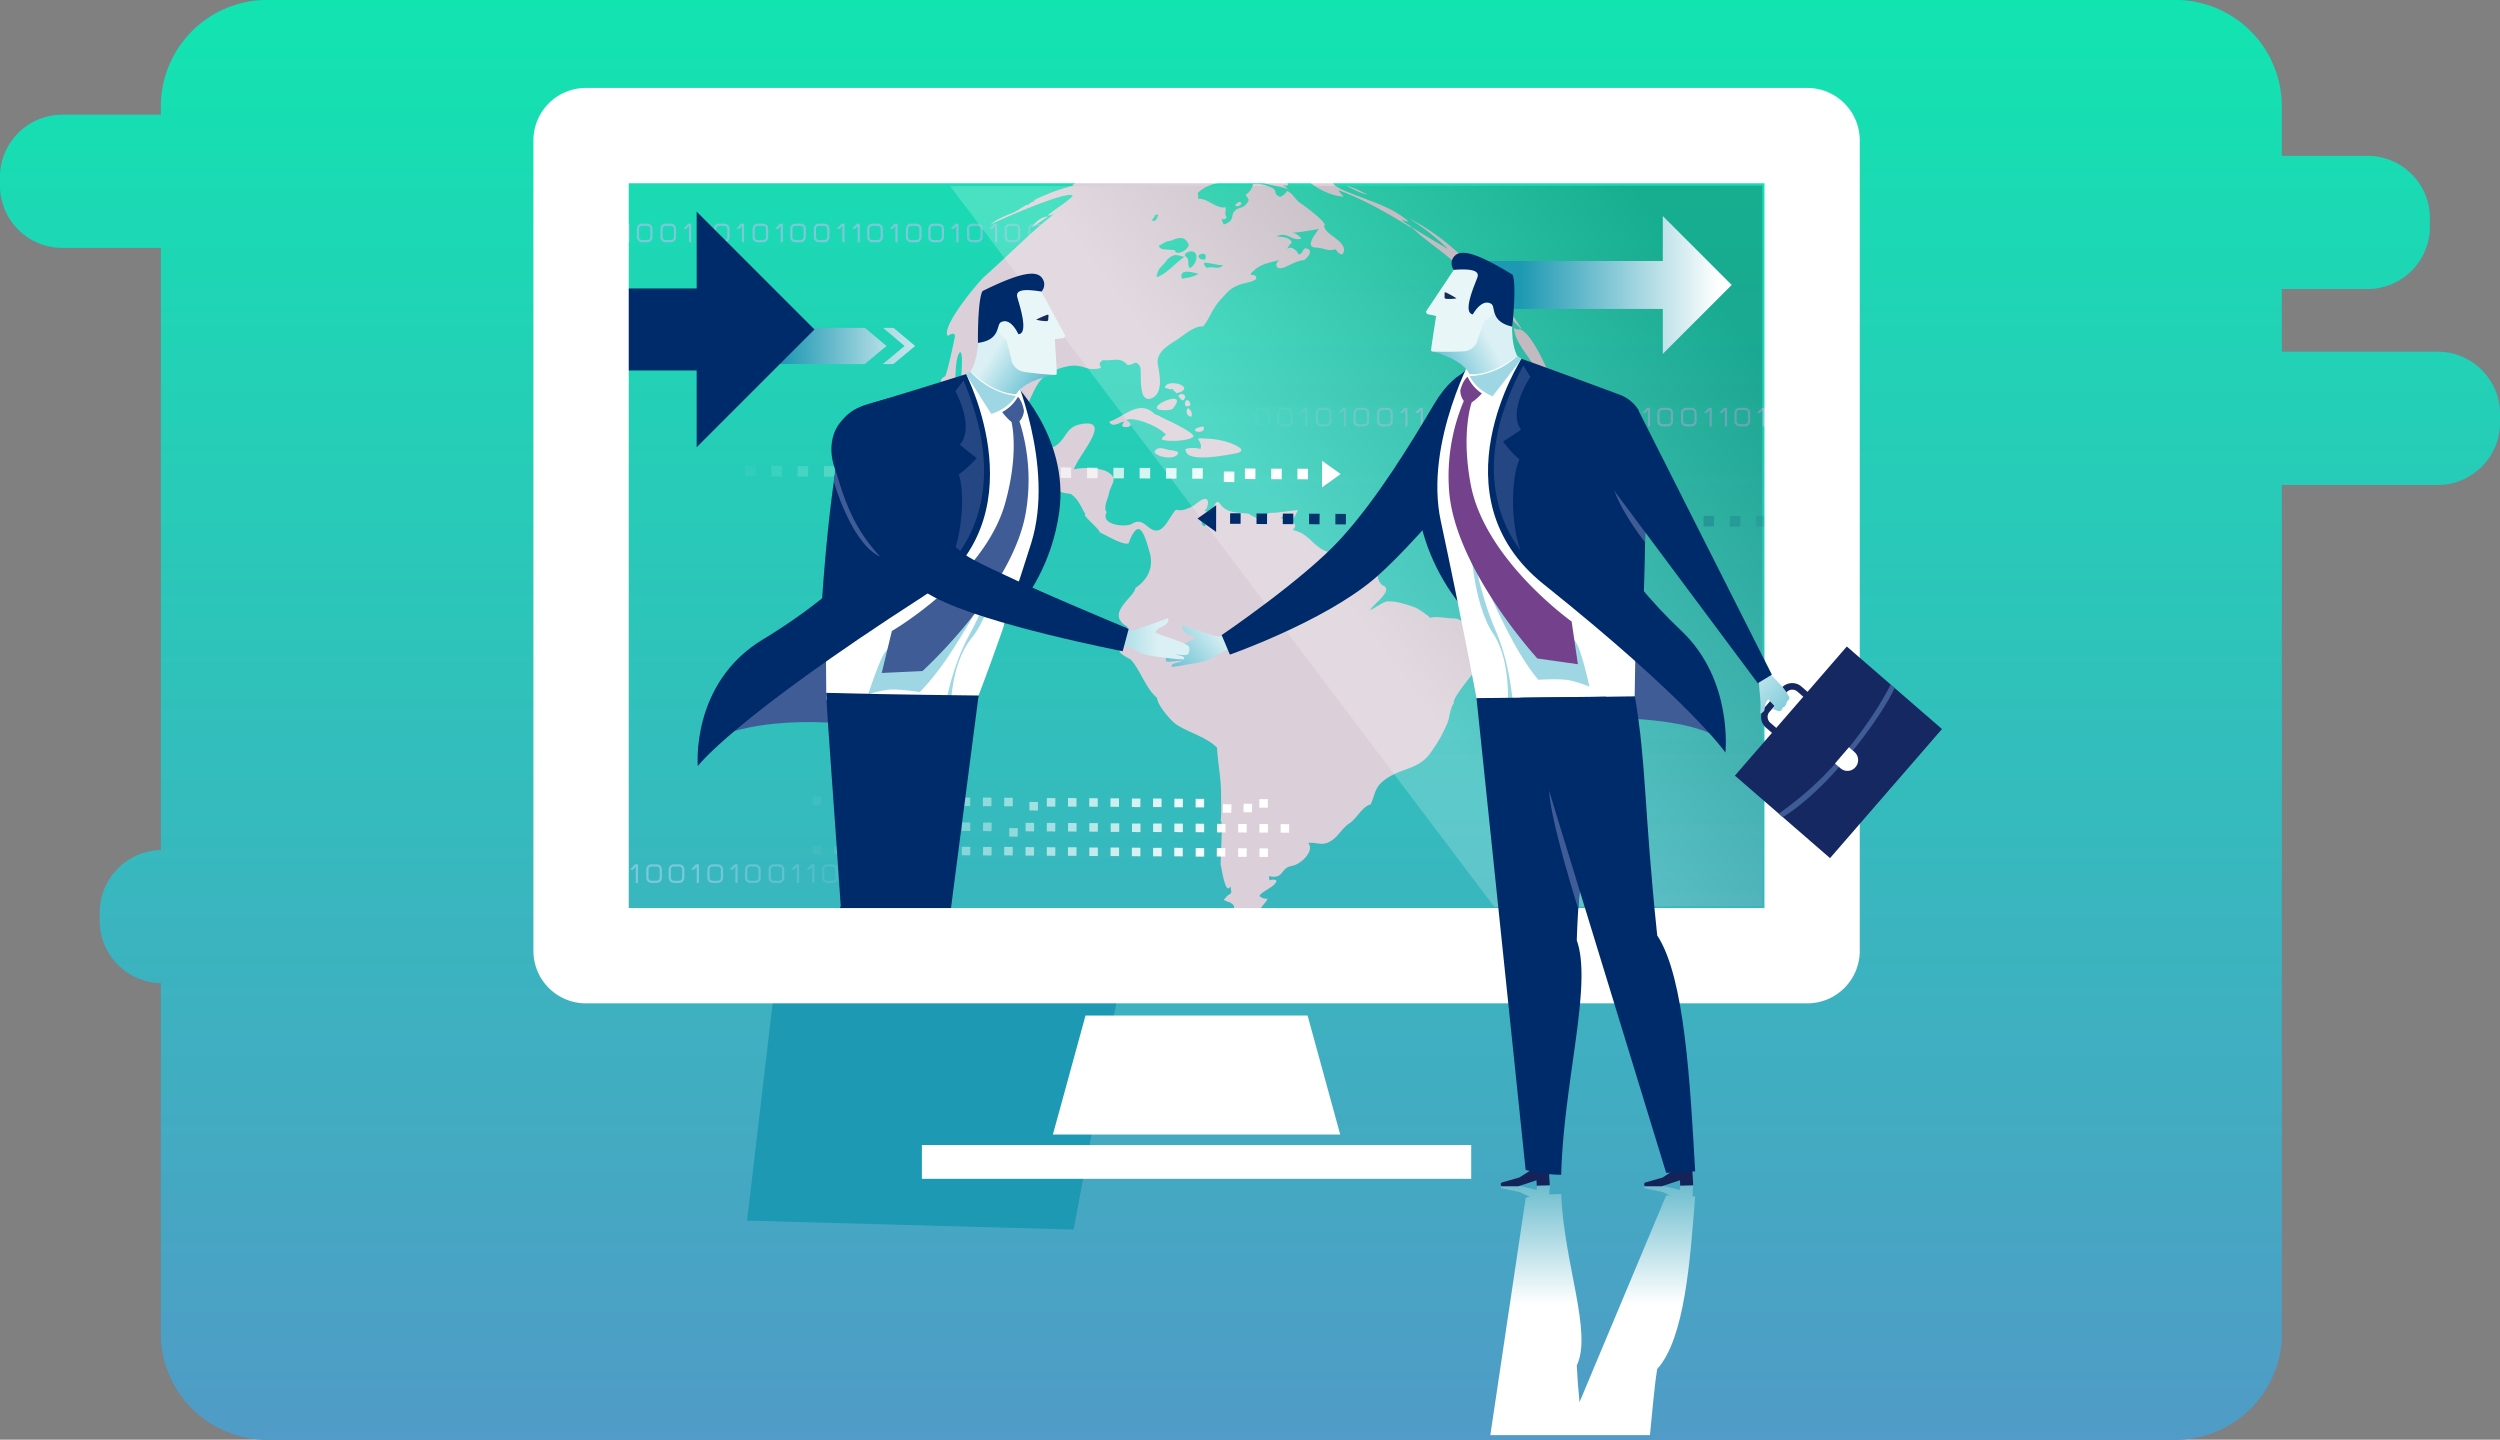 <svg xmlns="http://www.w3.org/2000/svg" xmlns:xlink="http://www.w3.org/1999/xlink" width="364.66mm" height="210mm" viewBox="0 0 1033.69 595.28"><rect x="0" y="0" width="1033.69" height="595.28" fill="#808080" stroke="none"/><defs><style>.cls-1{isolation:isolate;}.cls-2{fill:#4d96c3;}.cls-3{mix-blend-mode:overlay;fill:url(#Безымянный_градиент_23);}.cls-10,.cls-11,.cls-12,.cls-13,.cls-4,.cls-5,.cls-6,.cls-7,.cls-8,.cls-9{fill:#7bc8d9;}.cls-19,.cls-39,.cls-5{opacity:0.1;}.cls-29,.cls-49,.cls-6{opacity:0.6;}.cls-31,.cls-51,.cls-7{opacity:0.7;}.cls-23,.cls-43,.cls-8{opacity:0.3;}.cls-16,.cls-21,.cls-41,.cls-9{opacity:0.2;}.cls-10,.cls-25,.cls-45{opacity:0.4;}.cls-11,.cls-27,.cls-47{opacity:0.5;}.cls-12,.cls-33,.cls-53{opacity:0.8;}.cls-13,.cls-35,.cls-55{opacity:0.9;}.cls-14,.cls-17{mix-blend-mode:multiply;}.cls-15{fill:#dbcfd9;fill-rule:evenodd;}.cls-16{mix-blend-mode:screen;fill:url(#New_Gradient_Swatch_9);}.cls-17{fill:url(#linear-gradient);}.cls-18,.cls-19,.cls-20,.cls-21,.cls-22,.cls-23,.cls-24,.cls-25,.cls-26,.cls-27,.cls-28,.cls-29,.cls-30,.cls-31,.cls-32,.cls-33,.cls-34,.cls-35,.cls-36,.cls-37{fill:#002b6a;}.cls-18,.cls-38{opacity:0.05;}.cls-20,.cls-40{opacity:0.15;}.cls-22,.cls-42{opacity:0.25;}.cls-24,.cls-44{opacity:0.35;}.cls-26,.cls-46{opacity:0.45;}.cls-28,.cls-48{opacity:0.55;}.cls-30,.cls-50{opacity:0.65;}.cls-32,.cls-52{opacity:0.75;}.cls-34,.cls-54{opacity:0.85;}.cls-36,.cls-56{opacity:0.95;}.cls-38,.cls-39,.cls-40,.cls-41,.cls-42,.cls-43,.cls-44,.cls-45,.cls-46,.cls-47,.cls-48,.cls-49,.cls-50,.cls-51,.cls-52,.cls-53,.cls-54,.cls-55,.cls-56,.cls-57{fill:#fff;}.cls-58,.cls-60{fill:#405c96;}.cls-59{fill:#9ed7e3;}.cls-60{opacity:0.57;}.cls-61{fill:url(#New_Gradient_Swatch_16);}.cls-62{fill:#e9f6f8;}.cls-63{fill:#172b5b;}.cls-64{fill:#142359;}.cls-65{fill:#1d99b3;}.cls-66{fill:url(#linear-gradient-2);}.cls-67{fill:url(#linear-gradient-3);}.cls-68{fill:url(#linear-gradient-4);}.cls-69{fill:none;stroke:#fff;stroke-linecap:round;stroke-linejoin:round;stroke-width:39.41px;}.cls-70{fill:url(#New_Gradient_Swatch_16-2);}.cls-71{fill:#162862;}.cls-72{fill:url(#New_Gradient_Swatch_16-3);}.cls-73{fill:#74428d;}.cls-74{fill:url(#New_Gradient_Swatch_16-4);}.cls-75{fill:url(#New_Gradient_Swatch_16-5);}</style><linearGradient id="Безымянный_градиент_23" x1="504.33" y1="104.5" x2="504.33" y2="699.78" gradientUnits="userSpaceOnUse"><stop offset="0" stop-color="#fff"/><stop offset="0" stop-color="#12e4b0"/><stop offset="1" stop-color="#509bc7"/></linearGradient><linearGradient id="New_Gradient_Swatch_9" x1="544.91" y1="237.71" x2="705.52" y2="116.99" gradientUnits="userSpaceOnUse"><stop offset="0.01" stop-color="#fff"/><stop offset="1"/></linearGradient><linearGradient id="linear-gradient" x1="646.02" y1="643.87" x2="646.02" y2="567.28" gradientUnits="userSpaceOnUse"><stop offset="0" stop-color="#fff"/><stop offset="1" stop-color="#1d99b3"/></linearGradient><linearGradient id="New_Gradient_Swatch_16" x1="258.11" y1="726.99" x2="235.33" y2="714.46" gradientTransform="translate(232.32 -483.31) rotate(5.5)" gradientUnits="userSpaceOnUse"><stop offset="0" stop-color="#56b9ce"/><stop offset="0.56" stop-color="#a0d8e3"/><stop offset="1" stop-color="#daf0f4"/></linearGradient><linearGradient id="linear-gradient-2" x1="317.15" y1="331" x2="317.15" y2="395.27" gradientTransform="translate(718.38 -174.1) rotate(90)" xlink:href="#linear-gradient"/><linearGradient id="linear-gradient-3" x1="317.15" y1="307.97" x2="317.15" y2="432.43" gradientTransform="translate(718.38 -174.1) rotate(90)" xlink:href="#linear-gradient"/><linearGradient id="linear-gradient-4" x1="710.65" y1="117.82" x2="628.67" y2="117.82" xlink:href="#linear-gradient"/><linearGradient id="New_Gradient_Swatch_16-2" x1="500.16" y1="377.14" x2="521.13" y2="357.08" gradientTransform="translate(-5.61 -27.13) rotate(3.82)" xlink:href="#New_Gradient_Swatch_16"/><linearGradient id="New_Gradient_Swatch_16-3" x1="735.34" y1="404.69" x2="706.72" y2="382.95" gradientTransform="matrix(1, 0, 0, 1, 0, 0)" xlink:href="#New_Gradient_Swatch_16"/><linearGradient id="New_Gradient_Swatch_16-4" x1="-477.46" y1="725.67" x2="-500.23" y2="713.15" gradientTransform="matrix(-1, 0, 0, 1, 103.11, -468)" xlink:href="#New_Gradient_Swatch_16"/><linearGradient id="New_Gradient_Swatch_16-5" x1="448.47" y1="376.39" x2="491.42" y2="376.39" gradientTransform="translate(-42.33 16.11) rotate(-2.7)" xlink:href="#New_Gradient_Swatch_16"/></defs><title>4</title><g class="cls-1"><g id="Vrstva_1" data-name="Vrstva 1"><path class="cls-2" d="M995.45,249.93H930.93V224h35.52a25.8,25.8,0,0,0,25.72-25.72v-3.62a25.8,25.8,0,0,0-25.72-25.72H930.93V148.49a44,44,0,0,0-44-44H98a44,44,0,0,0-44,44v3.44H13.2a25.8,25.8,0,0,0-25.72,25.72v3.62A25.8,25.8,0,0,0,13.2,207H54V456a25.79,25.79,0,0,0-25.27,25.71v3.62A25.79,25.79,0,0,0,54,511V655.78a44,44,0,0,0,44,44H886.94a44,44,0,0,0,44-44V305h64.52a25.8,25.8,0,0,0,25.72-25.72v-3.62A25.8,25.8,0,0,0,995.45,249.93Z" transform="translate(12.52 -104.5)"/><path class="cls-3" d="M995.45,249.93H930.93V224h35.52a25.8,25.8,0,0,0,25.72-25.72v-3.62a25.8,25.8,0,0,0-25.72-25.72H930.93V148.49a44,44,0,0,0-44-44H98a44,44,0,0,0-44,44v3.44H13.2a25.8,25.8,0,0,0-25.72,25.72v3.62A25.8,25.8,0,0,0,13.2,207H54V456a25.79,25.79,0,0,0-25.27,25.71v3.62A25.79,25.79,0,0,0,54,511V655.78a44,44,0,0,0,44,44H886.94a44,44,0,0,0,44-44V305h64.52a25.8,25.8,0,0,0,25.72-25.72v-3.62A25.8,25.8,0,0,0,995.45,249.93Z" transform="translate(12.52 -104.5)"/><path class="cls-4" d="M259.06,469.57h-2.24a2.12,2.12,0,0,1-2.12-2.12V464a2.12,2.12,0,0,1,2.12-2.12h2.24a2.12,2.12,0,0,1,2.12,2.12v3.46A2.12,2.12,0,0,1,259.06,469.57Zm-2.24-6.78a1.2,1.2,0,0,0-1.2,1.2v3.46a1.2,1.2,0,0,0,1.2,1.2h2.24a1.2,1.2,0,0,0,1.2-1.2V464a1.2,1.2,0,0,0-1.2-1.2h-2.24Z" transform="translate(12.52 -104.5)"/><path class="cls-4" d="M243.07,469.57h-2.24a2.12,2.12,0,0,1-2.12-2.12V464a2.12,2.12,0,0,1,2.12-2.12h2.24a2.12,2.12,0,0,1,2.12,2.12v3.46A2.12,2.12,0,0,1,243.07,469.57Zm-2.24-6.78a1.2,1.2,0,0,0-1.2,1.2v3.46a1.2,1.2,0,0,0,1.2,1.2h2.24a1.2,1.2,0,0,0,1.2-1.2V464a1.2,1.2,0,0,0-1.2-1.2h-2.24Z" transform="translate(12.52 -104.5)"/><path class="cls-5" d="M347.73,469.57h-2.24a2.12,2.12,0,0,1-2.12-2.12V464a2.12,2.12,0,0,1,2.12-2.12h2.24a2.12,2.12,0,0,1,2.12,2.12v3.46A2.12,2.12,0,0,1,347.73,469.57Zm-2.24-6.78a1.2,1.2,0,0,0-1.2,1.2v3.46a1.2,1.2,0,0,0,1.2,1.2h2.24a1.2,1.2,0,0,0,1.2-1.2V464a1.2,1.2,0,0,0-1.2-1.2h-2.24Z" transform="translate(12.52 -104.5)"/><path class="cls-6" d="M309.64,469.57H307.4a2.12,2.12,0,0,1-2.12-2.12V464a2.12,2.12,0,0,1,2.12-2.12h2.24a2.12,2.12,0,0,1,2.12,2.12v3.46A2.12,2.12,0,0,1,309.64,469.57Zm-2.24-6.78a1.2,1.2,0,0,0-1.2,1.2v3.46a1.2,1.2,0,0,0,1.2,1.2h2.24a1.2,1.2,0,0,0,1.2-1.2V464a1.2,1.2,0,0,0-1.2-1.2H307.4Z" transform="translate(12.52 -104.5)"/><path class="cls-7" d="M299.89,469.57h-2.24a2.12,2.12,0,0,1-2.12-2.12V464a2.12,2.12,0,0,1,2.12-2.12h2.24A2.12,2.12,0,0,1,302,464v3.46A2.12,2.12,0,0,1,299.89,469.57Zm-2.24-6.78a1.2,1.2,0,0,0-1.2,1.2v3.46a1.2,1.2,0,0,0,1.2,1.2h2.24a1.2,1.2,0,0,0,1.2-1.2V464a1.2,1.2,0,0,0-1.2-1.2h-2.24Z" transform="translate(12.52 -104.5)"/><path class="cls-8" d="M331.73,469.57h-2.24a2.12,2.12,0,0,1-2.12-2.12V464a2.12,2.12,0,0,1,2.12-2.12h2.24a2.12,2.12,0,0,1,2.12,2.12v3.46A2.12,2.12,0,0,1,331.73,469.57Zm-2.24-6.78a1.2,1.2,0,0,0-1.2,1.2v3.46a1.2,1.2,0,0,0,1.2,1.2h2.24a1.2,1.2,0,0,0,1.2-1.2V464a1.2,1.2,0,0,0-1.2-1.2h-2.24Z" transform="translate(12.52 -104.5)"/><polygon class="cls-9" points="352.38 357.39 351.11 357.39 349.05 359.53 350.33 359.54 351.43 358.38 351.43 365.06 352.35 365.06 352.35 357.42 352.38 357.39"/><polygon class="cls-10" points="336.78 357.39 335.51 357.39 333.46 359.53 334.73 359.54 335.84 358.38 335.84 365.06 336.75 365.06 336.75 357.42 336.78 357.39"/><polygon class="cls-11" points="330.44 357.39 329.17 357.39 327.12 359.53 328.39 359.54 329.5 358.38 329.5 365.06 330.41 365.06 330.41 357.42 330.44 357.39"/><polygon class="cls-12" points="305.02 357.39 303.75 357.39 301.69 359.53 302.97 359.54 304.07 358.38 304.07 365.06 304.99 365.06 304.99 357.42 305.02 357.39"/><polygon class="cls-4" points="289.02 357.39 287.75 357.39 285.7 359.53 286.97 359.54 288.08 358.38 288.08 365.06 288.99 365.06 288.99 357.42 289.02 357.39"/><polygon class="cls-4" points="263.83 357.39 262.56 357.39 260.5 359.53 261.78 359.54 262.88 358.38 262.88 365.06 263.8 365.06 263.8 357.42 263.83 357.39"/><path class="cls-13" d="M284.33,469.57h-2.24a2.12,2.12,0,0,1-2.12-2.12V464a2.12,2.12,0,0,1,2.12-2.12h2.24a2.12,2.12,0,0,1,2.12,2.12v3.46A2.12,2.12,0,0,1,284.33,469.57Zm-2.24-6.78a1.2,1.2,0,0,0-1.2,1.2v3.46a1.2,1.2,0,0,0,1.2,1.2h2.24a1.2,1.2,0,0,0,1.2-1.2V464a1.2,1.2,0,0,0-1.2-1.2h-2.24Z" transform="translate(12.52 -104.5)"/><path class="cls-4" d="M268.33,469.57h-2.24a2.12,2.12,0,0,1-2.12-2.12V464a2.12,2.12,0,0,1,2.12-2.12h2.24a2.12,2.12,0,0,1,2.12,2.12v3.46A2.12,2.12,0,0,1,268.33,469.57Zm-2.24-6.78a1.2,1.2,0,0,0-1.2,1.2v3.46a1.2,1.2,0,0,0,1.2,1.2h2.24a1.2,1.2,0,0,0,1.2-1.2V464a1.2,1.2,0,0,0-1.2-1.2h-2.24Z" transform="translate(12.52 -104.5)"/><path class="cls-4" d="M366.4,204.68h-2.24a2.12,2.12,0,0,1-2.12-2.12V199.1a2.12,2.12,0,0,1,2.12-2.12h2.24a2.12,2.12,0,0,1,2.12,2.12v3.46A2.12,2.12,0,0,1,366.4,204.68Zm-2.24-6.78a1.2,1.2,0,0,0-1.2,1.2v3.46a1.2,1.2,0,0,0,1.2,1.2h2.24a1.2,1.2,0,0,0,1.2-1.2V199.1a1.2,1.2,0,0,0-1.2-1.2h-2.24Z" transform="translate(12.52 -104.5)"/><path class="cls-4" d="M328.32,204.68h-2.24a2.12,2.12,0,0,1-2.12-2.12V199.1a2.12,2.12,0,0,1,2.12-2.12h2.24a2.12,2.12,0,0,1,2.12,2.12v3.46A2.12,2.12,0,0,1,328.32,204.68Zm-2.24-6.78a1.2,1.2,0,0,0-1.2,1.2v3.46a1.2,1.2,0,0,0,1.2,1.2h2.24a1.2,1.2,0,0,0,1.2-1.2V199.1a1.2,1.2,0,0,0-1.2-1.2h-2.24Z" transform="translate(12.52 -104.5)"/><path class="cls-4" d="M318.57,204.68h-2.24a2.12,2.12,0,0,1-2.12-2.12V199.1a2.12,2.12,0,0,1,2.12-2.12h2.24a2.12,2.12,0,0,1,2.12,2.12v3.46A2.12,2.12,0,0,1,318.57,204.68Zm-2.24-6.78a1.2,1.2,0,0,0-1.2,1.2v3.46a1.2,1.2,0,0,0,1.2,1.2h2.24a1.2,1.2,0,0,0,1.2-1.2V199.1a1.2,1.2,0,0,0-1.2-1.2h-2.24Z" transform="translate(12.52 -104.5)"/><path class="cls-4" d="M350.4,204.68h-2.24a2.12,2.12,0,0,1-2.12-2.12V199.1a2.12,2.12,0,0,1,2.12-2.12h2.24a2.12,2.12,0,0,1,2.12,2.12v3.46A2.12,2.12,0,0,1,350.4,204.68Zm-2.24-6.78a1.2,1.2,0,0,0-1.2,1.2v3.46a1.2,1.2,0,0,0,1.2,1.2h2.24a1.2,1.2,0,0,0,1.2-1.2V199.1a1.2,1.2,0,0,0-1.2-1.2h-2.24Z" transform="translate(12.52 -104.5)"/><path class="cls-4" d="M303,204.68h-2.24a2.12,2.12,0,0,1-2.12-2.12V199.1a2.12,2.12,0,0,1,2.12-2.12H303a2.12,2.12,0,0,1,2.12,2.12v3.46A2.12,2.12,0,0,1,303,204.68Zm-2.24-6.78a1.2,1.2,0,0,0-1.2,1.2v3.46a1.2,1.2,0,0,0,1.2,1.2H303a1.2,1.2,0,0,0,1.2-1.2V199.1a1.2,1.2,0,0,0-1.2-1.2h-2.24Z" transform="translate(12.52 -104.5)"/><path class="cls-4" d="M264.92,204.68h-2.24a2.12,2.12,0,0,1-2.12-2.12V199.1a2.12,2.12,0,0,1,2.12-2.12h2.24A2.12,2.12,0,0,1,267,199.1v3.46A2.12,2.12,0,0,1,264.92,204.68Zm-2.24-6.78a1.2,1.2,0,0,0-1.2,1.2v3.46a1.2,1.2,0,0,0,1.2,1.2h2.24a1.2,1.2,0,0,0,1.2-1.2V199.1a1.2,1.2,0,0,0-1.2-1.2h-2.24Z" transform="translate(12.52 -104.5)"/><path class="cls-4" d="M255.17,204.68h-2.24a2.12,2.12,0,0,1-2.12-2.12V199.1a2.12,2.12,0,0,1,2.12-2.12h2.24a2.12,2.12,0,0,1,2.12,2.12v3.46A2.12,2.12,0,0,1,255.17,204.68Zm-2.24-6.78a1.2,1.2,0,0,0-1.2,1.2v3.46a1.2,1.2,0,0,0,1.2,1.2h2.24a1.2,1.2,0,0,0,1.2-1.2V199.1a1.2,1.2,0,0,0-1.2-1.2h-2.24Z" transform="translate(12.52 -104.5)"/><path class="cls-4" d="M287,204.68h-2.24a2.12,2.12,0,0,1-2.12-2.12V199.1a2.12,2.12,0,0,1,2.12-2.12H287a2.12,2.12,0,0,1,2.12,2.12v3.46A2.12,2.12,0,0,1,287,204.68Zm-2.24-6.78a1.2,1.2,0,0,0-1.2,1.2v3.46a1.2,1.2,0,0,0,1.2,1.2H287a1.2,1.2,0,0,0,1.2-1.2V199.1a1.2,1.2,0,0,0-1.2-1.2h-2.24Z" transform="translate(12.52 -104.5)"/><path class="cls-5" d="M455.06,204.68h-2.24a2.12,2.12,0,0,1-2.12-2.12V199.1a2.12,2.12,0,0,1,2.12-2.12h2.24a2.12,2.12,0,0,1,2.12,2.12v3.46A2.12,2.12,0,0,1,455.06,204.68Zm-2.24-6.78a1.2,1.2,0,0,0-1.2,1.2v3.46a1.2,1.2,0,0,0,1.2,1.2h2.24a1.2,1.2,0,0,0,1.2-1.2V199.1a1.2,1.2,0,0,0-1.2-1.2h-2.24Z" transform="translate(12.52 -104.5)"/><path class="cls-6" d="M417,204.68h-2.24a2.12,2.12,0,0,1-2.12-2.12V199.1a2.12,2.12,0,0,1,2.12-2.12H417a2.12,2.12,0,0,1,2.12,2.12v3.46A2.12,2.12,0,0,1,417,204.68Zm-2.24-6.78a1.2,1.2,0,0,0-1.2,1.2v3.46a1.2,1.2,0,0,0,1.2,1.2H417a1.2,1.2,0,0,0,1.2-1.2V199.1a1.2,1.2,0,0,0-1.2-1.2h-2.24Z" transform="translate(12.52 -104.5)"/><path class="cls-7" d="M407.23,204.68H405a2.12,2.12,0,0,1-2.12-2.12V199.1A2.12,2.12,0,0,1,405,197h2.24a2.12,2.12,0,0,1,2.12,2.12v3.46A2.12,2.12,0,0,1,407.23,204.68ZM405,197.9a1.2,1.2,0,0,0-1.2,1.2v3.46a1.2,1.2,0,0,0,1.2,1.2h2.24a1.2,1.2,0,0,0,1.2-1.2V199.1a1.2,1.2,0,0,0-1.2-1.2H405Z" transform="translate(12.52 -104.5)"/><path class="cls-8" d="M439.07,204.68h-2.24a2.12,2.12,0,0,1-2.12-2.12V199.1a2.12,2.12,0,0,1,2.12-2.12h2.24a2.12,2.12,0,0,1,2.12,2.12v3.46A2.12,2.12,0,0,1,439.07,204.68Zm-2.24-6.78a1.2,1.2,0,0,0-1.2,1.2v3.46a1.2,1.2,0,0,0,1.2,1.2h2.24a1.2,1.2,0,0,0,1.2-1.2V199.1a1.2,1.2,0,0,0-1.2-1.2h-2.24Z" transform="translate(12.52 -104.5)"/><polygon class="cls-9" points="459.71 92.5 458.45 92.5 456.39 94.64 457.66 94.65 458.77 93.48 458.77 100.17 459.69 100.17 459.69 92.53 459.71 92.5"/><polygon class="cls-10" points="444.12 92.5 442.85 92.5 440.8 94.64 442.07 94.65 443.17 93.48 443.17 100.17 444.09 100.17 444.09 92.53 444.12 92.5"/><polygon class="cls-11" points="437.78 92.5 436.51 92.5 434.45 94.64 435.73 94.65 436.83 93.48 436.83 100.17 437.75 100.17 437.75 92.53 437.78 92.5"/><polygon class="cls-12" points="412.36 92.5 411.09 92.5 409.03 94.64 410.31 94.65 411.41 93.48 411.41 100.17 412.33 100.17 412.33 92.53 412.36 92.5"/><polygon class="cls-4" points="396.36 92.5 395.09 92.5 393.04 94.64 394.31 94.65 395.42 93.48 395.42 100.17 396.33 100.17 396.33 92.53 396.36 92.5"/><polygon class="cls-4" points="371.17 92.5 369.9 92.5 367.84 94.64 369.11 94.65 370.22 93.48 370.22 100.17 371.14 100.17 371.14 92.53 371.17 92.5"/><polygon class="cls-4" points="355.57 92.5 354.3 92.5 352.25 94.64 353.52 94.65 354.63 93.48 354.63 100.17 355.54 100.17 355.54 92.53 355.57 92.5"/><polygon class="cls-4" points="349.23 92.5 347.96 92.5 345.9 94.64 347.18 94.65 348.29 93.48 348.29 100.17 349.2 100.17 349.2 92.53 349.23 92.5"/><polygon class="cls-4" points="323.75 92.5 322.48 92.5 320.43 94.64 321.7 94.65 322.81 93.48 322.81 100.17 323.72 100.17 323.72 92.53 323.75 92.5"/><polygon class="cls-4" points="307.7 92.5 306.43 92.5 304.37 94.64 305.65 94.65 306.75 93.48 306.75 100.17 307.67 100.17 307.67 92.53 307.7 92.5"/><polygon class="cls-4" points="292.16 92.5 290.89 92.5 288.83 94.64 290.11 94.65 291.21 93.48 291.21 100.17 292.13 100.17 292.13 92.53 292.16 92.5"/><polygon class="cls-4" points="285.82 92.5 284.55 92.5 282.49 94.64 283.77 94.65 284.87 93.48 284.87 100.17 285.79 100.17 285.79 92.53 285.82 92.5"/><polygon class="cls-4" points="260.34 92.5 259.07 92.5 257.01 94.64 258.29 94.65 259.39 93.48 259.39 100.17 260.31 100.17 260.31 92.53 260.34 92.5"/><path class="cls-13" d="M391.67,204.68h-2.24a2.12,2.12,0,0,1-2.12-2.12V199.1a2.12,2.12,0,0,1,2.12-2.12h2.24a2.12,2.12,0,0,1,2.12,2.12v3.46A2.12,2.12,0,0,1,391.67,204.68Zm-2.24-6.78a1.2,1.2,0,0,0-1.2,1.2v3.46a1.2,1.2,0,0,0,1.2,1.2h2.24a1.2,1.2,0,0,0,1.2-1.2V199.1a1.2,1.2,0,0,0-1.2-1.2h-2.24Z" transform="translate(12.52 -104.5)"/><path class="cls-4" d="M375.67,204.68h-2.24a2.12,2.12,0,0,1-2.12-2.12V199.1a2.12,2.12,0,0,1,2.12-2.12h2.24a2.12,2.12,0,0,1,2.12,2.12v3.46A2.12,2.12,0,0,1,375.67,204.68Zm-2.24-6.78a1.2,1.2,0,0,0-1.2,1.2v3.46a1.2,1.2,0,0,0,1.2,1.2h2.24a1.2,1.2,0,0,0,1.2-1.2V199.1a1.2,1.2,0,0,0-1.2-1.2h-2.24Z" transform="translate(12.52 -104.5)"/><path class="cls-5" d="M510.63,280.81h-2.24a2.12,2.12,0,0,1-2.12-2.12v-3.46a2.12,2.12,0,0,1,2.12-2.12h2.24a2.12,2.12,0,0,1,2.12,2.12v3.46A2.12,2.12,0,0,1,510.63,280.81ZM508.39,274a1.2,1.2,0,0,0-1.2,1.2v3.46a1.2,1.2,0,0,0,1.2,1.2h2.24a1.2,1.2,0,0,0,1.2-1.2v-3.46a1.2,1.2,0,0,0-1.2-1.2h-2.24Z" transform="translate(12.52 -104.5)"/><path class="cls-4" d="M686.88,280.81h-2.24a2.12,2.12,0,0,1-2.12-2.12v-3.46a2.12,2.12,0,0,1,2.12-2.12h2.24a2.12,2.12,0,0,1,2.12,2.12v3.46A2.12,2.12,0,0,1,686.88,280.81ZM684.64,274a1.2,1.2,0,0,0-1.2,1.2v3.46a1.2,1.2,0,0,0,1.2,1.2h2.24a1.2,1.2,0,0,0,1.2-1.2v-3.46a1.2,1.2,0,0,0-1.2-1.2h-2.24Z" transform="translate(12.52 -104.5)"/><path class="cls-4" d="M677.13,280.81h-2.24a2.12,2.12,0,0,1-2.12-2.12v-3.46a2.12,2.12,0,0,1,2.12-2.12h2.24a2.12,2.12,0,0,1,2.12,2.12v3.46A2.12,2.12,0,0,1,677.13,280.81ZM674.89,274a1.2,1.2,0,0,0-1.2,1.2v3.46a1.2,1.2,0,0,0,1.2,1.2h2.24a1.2,1.2,0,0,0,1.2-1.2v-3.46a1.2,1.2,0,0,0-1.2-1.2h-2.24Z" transform="translate(12.52 -104.5)"/><path class="cls-4" d="M709,280.81h-2.24a2.12,2.12,0,0,1-2.12-2.12v-3.46a2.12,2.12,0,0,1,2.12-2.12H709a2.12,2.12,0,0,1,2.12,2.12v3.46A2.12,2.12,0,0,1,709,280.81ZM706.73,274a1.2,1.2,0,0,0-1.2,1.2v3.46a1.2,1.2,0,0,0,1.2,1.2H709a1.2,1.2,0,0,0,1.2-1.2v-3.46A1.2,1.2,0,0,0,709,274h-2.24Z" transform="translate(12.52 -104.5)"/><path class="cls-4" d="M661.57,280.81h-2.24a2.12,2.12,0,0,1-2.12-2.12v-3.46a2.12,2.12,0,0,1,2.12-2.12h2.24a2.12,2.12,0,0,1,2.12,2.12v3.46A2.12,2.12,0,0,1,661.57,280.81ZM659.33,274a1.2,1.2,0,0,0-1.2,1.2v3.46a1.2,1.2,0,0,0,1.2,1.2h2.24a1.2,1.2,0,0,0,1.2-1.2v-3.46a1.2,1.2,0,0,0-1.2-1.2h-2.24Z" transform="translate(12.52 -104.5)"/><path class="cls-4" d="M623.49,280.81h-2.24a2.12,2.12,0,0,1-2.12-2.12v-3.46a2.12,2.12,0,0,1,2.12-2.12h2.24a2.12,2.12,0,0,1,2.12,2.12v3.46A2.12,2.12,0,0,1,623.49,280.81ZM621.25,274a1.2,1.2,0,0,0-1.2,1.2v3.46a1.2,1.2,0,0,0,1.2,1.2h2.24a1.2,1.2,0,0,0,1.2-1.2v-3.46a1.2,1.2,0,0,0-1.2-1.2h-2.24Z" transform="translate(12.52 -104.5)"/><path class="cls-4" d="M613.74,280.81H611.5a2.12,2.12,0,0,1-2.12-2.12v-3.46a2.12,2.12,0,0,1,2.12-2.12h2.24a2.12,2.12,0,0,1,2.12,2.12v3.46A2.12,2.12,0,0,1,613.74,280.81ZM611.5,274a1.2,1.2,0,0,0-1.2,1.2v3.46a1.2,1.2,0,0,0,1.2,1.2h2.24a1.2,1.2,0,0,0,1.2-1.2v-3.46a1.2,1.2,0,0,0-1.2-1.2H611.5Z" transform="translate(12.52 -104.5)"/><path class="cls-4" d="M645.58,280.81h-2.24a2.12,2.12,0,0,1-2.12-2.12v-3.46a2.12,2.12,0,0,1,2.12-2.12h2.24a2.12,2.12,0,0,1,2.12,2.12v3.46A2.12,2.12,0,0,1,645.58,280.81ZM643.34,274a1.2,1.2,0,0,0-1.2,1.2v3.46a1.2,1.2,0,0,0,1.2,1.2h2.24a1.2,1.2,0,0,0,1.2-1.2v-3.46a1.2,1.2,0,0,0-1.2-1.2h-2.24Z" transform="translate(12.52 -104.5)"/><path class="cls-4" d="M599.3,280.81h-2.24a2.12,2.12,0,0,1-2.12-2.12v-3.46a2.12,2.12,0,0,1,2.12-2.12h2.24a2.12,2.12,0,0,1,2.12,2.12v3.46A2.12,2.12,0,0,1,599.3,280.81ZM597.05,274a1.2,1.2,0,0,0-1.2,1.2v3.46a1.2,1.2,0,0,0,1.2,1.2h2.24a1.2,1.2,0,0,0,1.2-1.2v-3.46a1.2,1.2,0,0,0-1.2-1.2h-2.24Z" transform="translate(12.52 -104.5)"/><path class="cls-7" d="M561.21,280.81H559a2.12,2.12,0,0,1-2.12-2.12v-3.46a2.12,2.12,0,0,1,2.12-2.12h2.24a2.12,2.12,0,0,1,2.12,2.12v3.46A2.12,2.12,0,0,1,561.21,280.81ZM559,274a1.2,1.2,0,0,0-1.2,1.2v3.46a1.2,1.2,0,0,0,1.2,1.2h2.24a1.2,1.2,0,0,0,1.2-1.2v-3.46a1.2,1.2,0,0,0-1.2-1.2H559Z" transform="translate(12.52 -104.5)"/><path class="cls-6" d="M551.46,280.81h-2.24a2.12,2.12,0,0,1-2.12-2.12v-3.46a2.12,2.12,0,0,1,2.12-2.12h2.24a2.12,2.12,0,0,1,2.12,2.12v3.46A2.12,2.12,0,0,1,551.46,280.81ZM549.22,274a1.2,1.2,0,0,0-1.2,1.2v3.46a1.2,1.2,0,0,0,1.2,1.2h2.24a1.2,1.2,0,0,0,1.2-1.2v-3.46a1.2,1.2,0,0,0-1.2-1.2h-2.24Z" transform="translate(12.52 -104.5)"/><path class="cls-4" d="M583.3,280.81h-2.24a2.12,2.12,0,0,1-2.12-2.12v-3.46a2.12,2.12,0,0,1,2.12-2.12h2.24a2.12,2.12,0,0,1,2.12,2.12v3.46A2.12,2.12,0,0,1,583.3,280.81ZM581.06,274a1.2,1.2,0,0,0-1.2,1.2v3.46a1.2,1.2,0,0,0,1.2,1.2h2.24a1.2,1.2,0,0,0,1.2-1.2v-3.46a1.2,1.2,0,0,0-1.2-1.2h-2.24Z" transform="translate(12.52 -104.5)"/><polygon class="cls-4" points="603.95 168.63 602.68 168.63 600.63 170.77 601.9 170.78 603 169.62 603 176.3 603.92 176.3 603.92 168.66 603.95 168.63"/><polygon class="cls-13" points="588.35 168.63 587.09 168.63 585.03 170.77 586.3 170.78 587.41 169.62 587.41 176.3 588.32 176.3 588.32 168.66 588.35 168.63"/><polygon class="cls-12" points="582.01 168.63 580.75 168.63 578.69 170.77 579.96 170.78 581.07 169.62 581.07 176.3 581.98 176.3 581.98 168.66 582.01 168.63"/><polygon class="cls-11" points="556.59 168.63 555.32 168.63 553.27 170.77 554.54 170.78 555.65 169.62 555.65 176.3 556.56 176.3 556.56 168.66 556.59 168.63"/><polygon class="cls-8" points="540.59 168.63 539.33 168.63 537.27 170.77 538.54 170.78 539.65 169.62 539.65 176.3 540.57 176.3 540.57 168.66 540.59 168.63"/><polygon class="cls-4" points="729.74 168.63 728.47 168.63 726.41 170.77 727.68 170.78 728.79 169.62 728.79 176.3 729.7 176.3 729.7 168.66 729.74 168.63"/><polygon class="cls-4" points="714.14 168.63 712.87 168.63 710.82 170.77 712.09 170.78 713.19 169.62 713.19 176.3 714.11 176.3 714.11 168.66 714.14 168.63"/><polygon class="cls-4" points="707.8 168.63 706.53 168.63 704.47 170.77 705.75 170.78 706.85 169.62 706.85 176.3 707.77 176.3 707.77 168.66 707.8 168.63"/><polygon class="cls-4" points="682.32 168.63 681.05 168.63 678.99 170.77 680.27 170.78 681.38 169.62 681.38 176.3 682.29 176.3 682.29 168.66 682.32 168.63"/><polygon class="cls-4" points="666.26 168.63 665 168.63 662.94 170.77 664.21 170.78 665.32 169.62 665.32 176.3 666.23 176.3 666.23 168.66 666.26 168.63"/><polygon class="cls-4" points="650.73 168.63 649.46 168.63 647.4 170.77 648.67 170.78 649.78 169.62 649.78 176.3 650.7 176.3 650.7 168.66 650.73 168.63"/><polygon class="cls-4" points="644.38 168.63 643.12 168.63 641.06 170.77 642.33 170.78 643.44 169.62 643.44 176.3 644.36 176.3 644.36 168.66 644.38 168.63"/><polygon class="cls-4" points="618.91 168.63 617.64 168.63 615.58 170.77 616.85 170.78 617.96 169.62 617.96 176.3 618.88 176.3 618.88 168.66 618.91 168.63"/><path class="cls-10" d="M535.9,280.81h-2.24a2.12,2.12,0,0,1-2.12-2.12v-3.46a2.12,2.12,0,0,1,2.12-2.12h2.24a2.12,2.12,0,0,1,2.12,2.12v3.46A2.12,2.12,0,0,1,535.9,280.81ZM533.66,274a1.2,1.2,0,0,0-1.2,1.2v3.46a1.2,1.2,0,0,0,1.2,1.2h2.24a1.2,1.2,0,0,0,1.2-1.2v-3.46a1.2,1.2,0,0,0-1.2-1.2h-2.24Z" transform="translate(12.52 -104.5)"/><path class="cls-9" d="M519.91,280.81h-2.24a2.12,2.12,0,0,1-2.12-2.12v-3.46a2.12,2.12,0,0,1,2.12-2.12h2.24a2.12,2.12,0,0,1,2.12,2.12v3.46A2.12,2.12,0,0,1,519.91,280.81ZM517.66,274a1.2,1.2,0,0,0-1.2,1.2v3.46a1.2,1.2,0,0,0,1.2,1.2h2.24a1.2,1.2,0,0,0,1.2-1.2v-3.46a1.2,1.2,0,0,0-1.2-1.2h-2.24Z" transform="translate(12.52 -104.5)"/><g class="cls-14"><path class="cls-15" d="M500.76,188.51a1.63,1.63,0,0,1-2.63.89C498.68,188.65,500.12,187.23,500.76,188.51Z" transform="translate(12.52 -104.5)"/><path class="cls-15" d="M420.92,194c-2.25,1.5-4.41,3.08-6.8,4.43C415.6,196.27,418,194,420.92,194Z" transform="translate(12.52 -104.5)"/><path class="cls-15" d="M592.66,231.23c1,0.19,1.91.44,2,1.55A2.2,2.2,0,0,1,592.66,231.23Z" transform="translate(12.52 -104.5)"/><path class="cls-15" d="M594.64,231.23a0.91,0.91,0,0,1,1.1,1.11A1.2,1.2,0,0,1,594.64,231.23Z" transform="translate(12.52 -104.5)"/><path class="cls-15" d="M597.93,233.66c1,0,1.71.19,1.54,1.33C598.84,234.67,597.88,234.67,597.93,233.66Z" transform="translate(12.52 -104.5)"/><path class="cls-15" d="M614.82,240.75c6.53-1.91,18,30.13,20,35.93,5.34,15.4,12.6,38.06,8.28,54.39a17.35,17.35,0,0,1-1.76-5.09c-0.17.66-.31,1.32-0.44,2-1-7.37-4-12.63-6.58-19.26s-1.79-14-3.73-21c-2.21-8.14-2.55-17.06-5-25.24-2-6.55-12.17-15.76-12.07-22.36l1.31,0.66C615.14,240.65,614.35,240.14,614.82,240.75Z" transform="translate(12.52 -104.5)"/><path class="cls-15" d="M622.71,263.1c-0.58-.38-1.47-1.33-0.87-2.21C622.7,261,623,262.55,622.71,263.1Z" transform="translate(12.52 -104.5)"/><path class="cls-15" d="M623.16,261.78A2.27,2.27,0,0,1,624,264,1.89,1.89,0,0,1,623.16,261.78Z" transform="translate(12.52 -104.5)"/><path class="cls-15" d="M477.16,264.83c0,1.47-2,2-3.38,2.26-0.23-.88-1.45-0.91-1.22-1.8-1.5.53-1.81-.18-3.38-0.41C469.18,262.21,475.52,262.38,477.16,264.83Z" transform="translate(12.52 -104.5)"/><path class="cls-15" d="M474.66,268.2q1.37-1.63,2.85,0C477.51,268.94,477.06,271.81,474.66,268.2Z" transform="translate(12.52 -104.5)"/><path class="cls-15" d="M469.16,274.12c-11.72,0,11.42-10.33,3.15-.56C472,274,469.39,274.21,469.16,274.12Z" transform="translate(12.52 -104.5)"/><path class="cls-15" d="M479.7,272c-2.44,1.59-2.74-.85-1.75-2C479.33,269.83,479.5,271,479.7,272Z" transform="translate(12.52 -104.5)"/><path class="cls-15" d="M478.6,273.29c1.19,0.34,2.3,2.4,1.32,3.54A2.18,2.18,0,0,1,478.6,273.29Z" transform="translate(12.52 -104.5)"/><path class="cls-15" d="M467.31,276.79c1.27,0.71,12.69,5.74,13.71,8-0.88,2.16-11.79,2.52-13.16,1.33a2.77,2.77,0,0,1,1.76-1.77c-2.61-3.46-13.28-7.75-16.46-6.2a4.4,4.4,0,0,1,1.76,1.77c0.1,1.61-2.84,1.33-3.51.66a4.79,4.79,0,0,1,.88-1.77c-1.68.18-5,2.86-6.14,0,5.63-1.54,12.33-9.52,18.69-3.16C465.22,276.06,466.1,275.93,467.31,276.79Z" transform="translate(12.52 -104.5)"/><path class="cls-15" d="M485,280.81c1.39,2.23-2.61,2.93-3.51,1.55C482,281.24,483.59,281.12,485,280.81Z" transform="translate(12.52 -104.5)"/><path class="cls-15" d="M477.73,290.11a12.39,12.39,0,0,1,6.14,0c1.16-3.92-4.46-4.74,3.07-4.21a31.82,31.82,0,0,1,8.56,1.55c1.34,0.43,9.64,3.48,2.19,4.65C494.87,292.55,477,296.33,477.73,290.11Z" transform="translate(12.52 -104.5)"/><path class="cls-15" d="M474.64,291.41c0,3.41-8.39,2.54-9.86,0,1.38-2.8,4.31-1.16,6.38-.78A8.89,8.89,0,0,1,474.64,291.41Z" transform="translate(12.52 -104.5)"/><path class="cls-15" d="M567,195.15c-0.24,1.08,17.27,11.13,19.3,12.4a93.5,93.5,0,0,0-16.45-12.84c18.77,9.27,35.71,28.22,46.94,46-5.69-4.9-8.38-10.23-13.16-15.72a1.44,1.44,0,0,0,.21,1.11c-5.37-.77-11.19-9.71-14.91-13.06-6.52-5.87-14.25-10.54-19.08-15.94a7.18,7.18,0,0,0,2.19,2.21c-10-6.15-20.1-12.16-31.15-16.16a17.89,17.89,0,0,0,2.19,2.66c-6.5-.28-14.36-5.11-17.77-9.52,0.19,0.5-9.91-1.65-10.31-1.77a7.42,7.42,0,0,1,4.82.22c-3.75-2.68-9.07-2.39-13.38-3.32a0.47,0.47,0,0,1,0,.66c4.28,1.6,12,2.73,14.92,6.2-2.24.4-1.43,0.7-4.17-.22q1.42,1.23,2.85,2.44c0,1.43-1.52.48-2.19,0.44a9,9,0,0,1,2.19,1.77c-3.75-1.42-10.6-1.92-13.6-4,0.5-1.09,8.71-1,3.73-3.1,0,0,.19,1.69-2,0.89a8,8,0,0,1,.88-1.33c-1.64-2-5.49,2.21-7.89,2a11.59,11.59,0,0,1,3.51,2.44c-7.6.81-15.26-1.46-21.94,4.65a3.84,3.84,0,0,1,0,2.43c4.38-.29,7,4.09,11.63,3.54-0.16,3.44-.59,1.63.22,4.21a1.27,1.27,0,0,1-2,.44,8.79,8.79,0,0,0,.88,2.43c5.85-1.77,1.39-4.93,6.61-6.83a5,5,0,0,0,3.73-3.34L502.51,185a6.53,6.53,0,0,0,3.07-4.43,13.49,13.49,0,0,1,6.49,1c4.6,1.61,1.09,2.89,4.7,4.32a5.63,5.63,0,0,0,2.86-2.43c2.4,0.92,3.32,3.39,5.26,4.87-0.55-.57,12.15,8.51,10.1,9.52,0.14,4,10.72,6.6,7.67,11.73-1.95.27-2.43-1.87-3.07-2-3.39.93-4-.49-8.29-0.74s0.09-5.75,1.49-7.67c0,0.06-9.73,1.72-11.19,1.55a5.74,5.74,0,0,1,3.95,2.44c-4.28,1.2-5.66-3.16-10.31-.89,1.54,0.06,5.82.2,6.41,2.66,0-.7-2.69,3.17-1.55,2.26,1.41-1.13,4.23,1.49,4.14,2.38,1.54,0.53,1.8-2.15,3.07-2.43,3.81,0.73.64,3.93-.44,4.87-3,.25-5.34,1.73-8,2.88-4.59,2-4.5-2.41-1.65-3.1-3.51,1.15-7.51,1.43-10.48,3.9-4.94,4.12.32,1.16,0.17,3.85,0.08,1.25-5.54,2.13-6.81,2.63-4.17,1.66-4.56,2.61-7.66,5.9-3.73,3.95-4.53,7.64-7.46,11.4-3.48-.41-8.1,3.7-10.83,5.47-3.61,2.35-8.83,5.19-7.91,10.35,0.65,3.63,2.44,11.61-2.44,13.79-6.31,2.82-3.91-11.41-5-13.14-2-3-2.25-.38-5.16-0.54-3-3.55-5.82-1.54-10.1-2-3.83,2.39,2.27,3.36-3.69,3.67-2.84.15-4.13-1-6.86-1.32-4.37-.54-12,2.11-15.27,6-2.91,3.4-5.27,10.57-7.5,14.71-2,3.68,1.26,7.49,1.14,11.09-0.18,4.93,9.76,1.2,11.8,1.75,5.46-3,4.58-8.21,11.24-9.43,13.62-2.52-1.22,13-2.9,18.73,3.51-1,10.88-.76,14,1.06,4.63,2.67,1.3,5,.57,8.66-0.56,2.8-2.55,6-1,8-2.87,5.18,7.82,6.4,10.5,4.74,4.57-2.83,6.13,2.42,9.69,2.78,3.94,0.42,6.11-6.56,8.56-8.63,2.11,1,6.57-1,8.27-2.43,7.27-6,4.62,3.63,3.18,2.72,4.31,2.73,4.25-6,6.65-2.71,3.14,4.38,7.72,3.36,12,4.19a13.21,13.21,0,0,0,4.16,2c2.78-.36,2-2.52,5.81-2.44,1.66,0,10.17-1.25,10.21-1.1s-2.26,4.58-2.85,4.65q3.15,1.46.66,3.54c6,1.3,7.13,4.63,11.65,7.68,4.92,3.32,10.85.53,16.27,3.27a36,36,0,0,1,7.17,5.21c-0.31,2.17.24,5.81,2.42,6.85,4.38,2.11-4.36,7.73-5.27,10,0.44,0.17,5.35-3.42,7-3.5,3.54-.18,8.16,1.3,12,2.75a40.05,40.05,0,0,1,5.81,4.12c1.65-.93,7.26.23,9.45,0.18,3.51-.08,5.36,3.21,7.64,5.25,4.18,3.74,7.56.81,5.5,9.71-1,4.13-14.21,17.68-12.92,20.23-1.44,1.23-1.82,6-2.64,8A60.5,60.5,0,0,1,579,415.71c-4.74,7-12.31,6.32-18.77,11.08-4.37,3.22-3.92,5.51-6,10.31-3.58.89-5.78,5.91-8.91,7.93s-4.46,5.54-8,7.46-5.23.13-8.92,0.54c2.75,3.21-2.78,8.78-6.75,9.5-5,.9-3.1,5.62-9.48,4.23,0.07,0.59.14,1.18,0.22,1.77a3.14,3.14,0,0,1,2.85,0c0.17,2.36-6.33,4.59-7,6.42a4,4,0,0,0,3.29,1.11c0,1.68-9.33,9,.22,8-2.48,2-6,1.25-8.77.88,0.3-.49-1-0.43-2.19-0.45a6.12,6.12,0,0,0-3.29-3.54c1.4-3.44-3.23-3.45-3.95-4.43,2.68-3.74,3.66-1.13,2.64-5.53-2.1,4-3.62-8-3.95-8.64s1.13-19.15-.11-18.48c0.46-.25.23-11,0.2-12.47-0.11-6-1.32-11.48-1.63-17.75-4.63-4.54-11.26-6.06-16.63-9.45-2.42-1.53-8.16-8.33-8.16-11.13-4.77-4-6.68-11.08-10.69-15.64-0.67-.77-7.23-3.29-4-5-3.67-2.93,0-6.83,2.63-8.63-9.94-5.52,2.82-12.37,3.07-16.16,5.32-3.6,7.7-8.77,5.88-14.85-0.63-2.12-1.8-6.75-3.34-8.74-2.62-3.38-5.28,5.11-5.36,5.14-2.43.8-9.23-3.42-11.88-4.57,0-1.31-7.87-7.55-5.92-7.52-1.83-2.72-2.74-6.16-6.14-8.41-2.39,0-8.83-2.11-11-3.32-4.15-2.34-2.55-7.08-8.34-7.08-3.43,1.08-3.1,1.42-6.58.44-1.57-.45-4.62-2.9-6.36-2.43-3.41-3.32-7.73-5.15-10.54-8.46s1.54-7.43,1-11.12a22.72,22.72,0,0,0-2-6.8c-1.81-3.68-.42-3.14-1.25-6.61-0.59-2.45,1-12.6-.65-13.27-3.82,4.17.1,26.28-4.82,25.9,0.13-4.48-1.56-5-.44-9.74-0.81-3-4.85-3.84-.92-6.13,0.63-.37,3.64-14,4-16.22s-1.84-1.24-2.85-.44c-3.07-3.62,12.4-22.19,15.35-24.79,10.4-9.16,18.76-18.11,29.39-26.34a4.75,4.75,0,0,1-3.51,1.33c3.28-2.87,7.2-4.9,10.32-8-0.67-3.2-31.07,10.15-34,11.8,2.67-2.38,6.22-3.69,9.47-5,2-.85,6.28-4.12,5.93-3a5.68,5.68,0,0,1,3.07-1.77,0.87,0.87,0,0,0-1.1,0,76.25,76.25,0,0,1,17.11-6.42,0.88,0.88,0,0,0-.87,0c6.11-4.76,21-7.08,28.53-7.2,4.4-.07,19.34,2.35,21.92-0.76a8.09,8.09,0,0,0-3.07.22c-0.43-2.19,13.81-2.15,15.57-1.55a22.85,22.85,0,0,0-2.19,1.33c0.08,1.63,3.1.66,4.17,1.55a1,1,0,0,1,.44-1.55,1.76,1.76,0,0,1-2.42-1.11,27.22,27.22,0,0,1,5.49-.22,28.09,28.09,0,0,1-3.29-.66,3.59,3.59,0,0,1,3.51,0c-0.29-1.16-2.62-.59-3.29-0.89,5.67-5.07,34.82,5.66,43,8.63-2.54,1.93,6.8,5.26,7.51,5.55,8,3.3,16.82,5.64,23.42,11.5a4.93,4.93,0,0,1-2.85-.89C566.9,195.63,567.91,195.35,567,195.15ZM464.78,193.6a1.84,1.84,0,0,1-1.09,1.77c1.48,1.6,2.6-1.35,2.63-2.21a6.43,6.43,0,0,0-1.54.44C465.41,194.66,465.48,193.63,464.78,193.6Zm6.48,10.51c-1.67,0-3,1.27-4.51,1.89-0.28,2.37,5.27,1.35,6.67,2.12-0.13,2,4.73.55,5.62-2.34C476.86,200.78,473.17,203.71,471.27,204.1Zm6.4,6.4c2.23,1.27.21,4.21,2,4.8,4-2.9,3.06-8.67-1.5-6.34C477.74,209.19,477,209.71,477.66,210.5Zm-7.8,1.68c-2.29,3.1-3.45,2.72-4.2,6.88,3.65-.77,8-6.06,11.63-8.44-1,.15-3.27-1.19-4.83-0.41A6.26,6.26,0,0,0,469.86,212.17Zm13.76-.82c0.51,0.61,1.34.19,2,.62,1.51-3-1.34-2.85-2.21-2.14A0.86,0.86,0,0,0,483.62,211.35Zm2.88,3.94c2-1,5.5,1.06,6.59-1.33C491.25,214.83,482,210.89,486.5,215.29Zm-10.31,4.42c2.52-.4,5.05-0.81,6.8-2C480.05,216.88,474.8,215.58,476.19,219.72Zm41,99.17c0.84,0,1.74.13,1.76-.66C518.41,317.78,517.16,318,517.21,318.89ZM485.84,322c0.06-1.32.05-2.56-.87-2.87C483.9,319.78,484.19,322.18,485.84,322Z" transform="translate(12.52 -104.5)"/><path class="cls-15" d="M544.19,181.43c2.93,0.29,6.05,2.3,8.78,3.54C550.13,184.58,547,182.58,544.19,181.43Z" transform="translate(12.52 -104.5)"/><path class="cls-15" d="M602.32,226.8c3.15,1.91,5.85,6.19,8.12,9.74C607.58,233.45,605.33,229.73,602.32,226.8Z" transform="translate(12.52 -104.5)"/></g><polygon class="cls-16" points="728.64 76.77 392.86 76.97 617.88 374.99 728.64 374.64 728.64 76.77"/><path class="cls-17" d="M688.39,599.24c-2.07,26.26-4.26,58.7-15.7,71.32-1.3,8.14-2,17.86-3,27.34-4.08,0-66,0-66,0l14.65-98.22s0.63-.13,1.71-0.32l-4.3-2s-6.67-1.4-7-1.46c-1.25-.19-0.4-1.19-0.4-1.19l7,0,7.53,1.79,0.1-1.9,5.38-.1L628,598.39c1.58-.11,3.26-0.19,5-0.19,1,28,13,57.55,6.44,70.87,0.22,5,.62,10.14,1.14,15.18l35.82-85.49,1.62,0.06-3-1.44s-6.67-1.4-7-1.46c-1.24-.19-0.4-1.19-0.4-1.19l7,0,7.53,1.79,0.05-1.91,5.37-.15-0.27,4.69Z" transform="translate(12.52 -104.5)"/><rect class="cls-18" x="724.52" y="317.99" width="4.35" height="4.35" transform="translate(414.84 940.48) rotate(-89.67)"/><rect class="cls-19" x="713.64" y="317.93" width="4.35" height="4.35" transform="translate(404.23 929.61) rotate(-89.68)"/><rect class="cls-20" x="702.77" y="317.87" width="4.35" height="4.35" transform="translate(393.31 918.6) rotate(-89.67)"/><rect class="cls-21" x="691.89" y="317.81" width="4.35" height="4.35" transform="translate(383.18 907.96) rotate(-89.72)"/><rect class="cls-22" x="681.01" y="317.75" width="4.35" height="4.35" transform="translate(372.27 896.96) rotate(-89.7)"/><rect class="cls-23" x="670.14" y="317.69" width="4.35" height="4.35" transform="translate(361.5 886.01) rotate(-89.7)"/><rect class="cls-24" x="659.26" y="317.63" width="4.35" height="4.35" transform="translate(350.3 874.86) rotate(-89.67)"/><rect class="cls-25" x="648.38" y="317.57" width="4.35" height="4.35" transform="translate(339.69 864) rotate(-89.68)"/><rect class="cls-26" x="637.51" y="317.51" width="4.35" height="4.35" transform="translate(329.36 853.28) rotate(-89.72)"/><rect class="cls-27" x="626.63" y="317.45" width="4.35" height="4.35" transform="translate(318.04 842.06) rotate(-89.67)"/><rect class="cls-28" x="615.76" y="317.39" width="4.35" height="4.35" transform="translate(307.14 831.05) rotate(-89.65)"/><rect class="cls-29" x="604.88" y="317.33" width="4.35" height="4.35" transform="matrix(0, -1, 1, 0, 297.21, 820.55)"/><rect class="cls-30" x="594" y="317.27" width="4.35" height="4.35" transform="translate(285.78 809.25) rotate(-89.67)"/><rect class="cls-31" x="583.12" y="317.21" width="4.35" height="4.35" transform="translate(274.89 798.24) rotate(-89.65)"/><rect class="cls-32" x="572.25" y="317.15" width="4.35" height="4.35" transform="translate(264.53 787.53) rotate(-89.69)"/><rect class="cls-33" x="561.37" y="317.1" width="4.35" height="4.35" transform="translate(253.64 776.52) rotate(-89.68)"/><rect class="cls-34" x="550.5" y="317.03" width="4.35" height="4.35" transform="translate(243.02 765.66) rotate(-89.69)"/><rect class="cls-35" x="539.62" y="316.98" width="4.35" height="4.35" transform="translate(232.62 754.94) rotate(-89.73)"/><rect class="cls-36" x="528.75" y="316.92" width="4.35" height="4.35" transform="translate(221.38 743.72) rotate(-89.68)"/><rect class="cls-37" x="517.87" y="316.86" width="4.35" height="4.35" transform="translate(210.73 732.85) rotate(-89.69)"/><rect class="cls-37" x="506.99" y="316.8" width="4.35" height="4.35" transform="translate(199.64 721.71) rotate(-89.65)"/><rect class="cls-37" x="496.11" y="316.74" width="4.35" height="4.35" transform="translate(189.44 711.12) rotate(-89.72)"/><polygon class="cls-37" points="495.13 214.42 502.85 208.9 502.83 219.93 495.13 214.42"/><rect class="cls-38" x="295.55" y="297.09" width="4.35" height="4.35" transform="translate(9.25 490.74) rotate(-89.67)"/><rect class="cls-39" x="306.42" y="297.15" width="4.35" height="4.35" transform="translate(20.07 501.74) rotate(-89.68)"/><rect class="cls-40" x="317.3" y="297.21" width="4.35" height="4.35" transform="translate(30.75 512.61) rotate(-89.67)"/><rect class="cls-41" x="328.18" y="297.27" width="4.35" height="4.35" transform="translate(41.8 523.81) rotate(-89.72)"/><rect class="cls-42" x="339.05" y="297.33" width="4.35" height="4.35" transform="translate(52.49 534.69) rotate(-89.7)"/><rect class="cls-43" x="349.93" y="297.39" width="4.35" height="4.35" transform="translate(63.26 545.62) rotate(-89.71)"/><rect class="cls-44" x="360.81" y="297.45" width="4.35" height="4.35" transform="translate(73.77 556.35) rotate(-89.67)"/><rect class="cls-45" x="371.68" y="297.51" width="4.35" height="4.35" transform="translate(84.61 567.35) rotate(-89.68)"/><rect class="cls-46" x="382.56" y="297.56" width="4.35" height="4.35" transform="translate(95.62 578.49) rotate(-89.72)"/><rect class="cls-47" x="393.44" y="297.62" width="4.35" height="4.35" transform="translate(106.03 589.15) rotate(-89.67)"/><rect class="cls-48" x="404.31" y="297.68" width="4.35" height="4.35" transform="translate(116.7 600.02) rotate(-89.65)"/><rect class="cls-49" x="415.19" y="297.74" width="4.35" height="4.35" transform="translate(128 611.36) rotate(-89.73)"/><rect class="cls-50" x="426.07" y="297.8" width="4.35" height="4.35" transform="translate(138.29 621.96) rotate(-89.67)"/><rect class="cls-51" x="436.94" y="297.86" width="4.35" height="4.35" transform="translate(148.95 632.83) rotate(-89.65)"/><rect class="cls-52" x="447.82" y="297.92" width="4.35" height="4.35" transform="translate(160.01 643.97) rotate(-89.69)"/><rect class="cls-53" x="458.69" y="297.98" width="4.35" height="4.35" transform="translate(170.66 654.83) rotate(-89.68)"/><rect class="cls-54" x="469.57" y="298.04" width="4.35" height="4.35" transform="translate(181.52 665.84) rotate(-89.69)"/><rect class="cls-55" x="480.45" y="298.1" width="4.35" height="4.35" transform="translate(192.6 676.97) rotate(-89.73)"/><rect class="cls-56" x="491.32" y="298.16" width="4.35" height="4.35" transform="matrix(0.01, -1, 1, 0.01, 202.93, 687.64)"/><rect class="cls-57" x="502.2" y="298.22" width="4.35" height="4.35" transform="translate(213.79 698.64) rotate(-89.69)"/><rect class="cls-57" x="513.07" y="298.28" width="4.35" height="4.35" transform="translate(224.2 709.37) rotate(-89.65)"/><rect class="cls-57" x="523.95" y="298.33" width="4.35" height="4.35" transform="translate(235.56 720.65) rotate(-89.72)"/><polygon class="cls-57" points="554.33 196.01 546.62 201.52 546.63 190.5 554.33 196.01"/><path class="cls-58" d="M282.58,410s14.21-8.24,46.87-6.76c34.47,1.56,52.33-71.38,52.33-71.38s-69.05,40.62-91.12,62.78C284.72,400.55,282.58,410,282.58,410Z" transform="translate(12.52 -104.5)"/><path class="cls-37" d="M385.76,376.7s33.89-19,39.67-60.4c4.45-31.79-20.1-54.82-20.1-54.82Z" transform="translate(12.52 -104.5)"/><path class="cls-57" d="M391,394.88s10.63-26.81,22.86-65.8c10-32.07-7.69-71.74-7.69-71.74l-17.43.82s-34.36,22.48-45.36,53.19c-6.73,18.81-14.52,49-14.52,49l0.29,33.42Z" transform="translate(12.52 -104.5)"/><path class="cls-59" d="M380.55,399.39s-0.47-19.93,8.62-31c9.88-12.06,13.07-38.3,13.07-38.3s-5.44,21.49-13.79,36.57-10.54,32.48-10.54,32.48Z" transform="translate(12.52 -104.5)"/><path class="cls-59" d="M388.71,258.16l-1.85,1,10.46,16.46s6.76-1.72,10.19-7.4A30.83,30.83,0,0,1,388.71,258.16Z" transform="translate(12.52 -104.5)"/><path class="cls-37" d="M386.86,259.18s31.55,60.21-17.69,91.93C289.82,402.24,276,421.28,276,421.28s-3.05-34.31,26.94-52.42C381.29,321.57,386.86,259.18,386.86,259.18Z" transform="translate(12.52 -104.5)"/><path class="cls-37" d="M326.83,361.34s3-57.83,10.59-84a16.18,16.18,0,0,1,7.75-5.3c25.59-7.75,41.69-12.82,41.69-12.82s15.15,31.7-12,64.92S326.83,361.34,326.83,361.34Z" transform="translate(12.52 -104.5)"/><path class="cls-59" d="M394.77,350.56s-8.46,15.38-15.34,25.55-11.71,14.54-11.71,14.54-9.17-1.44-13.09-.94a56.16,56.16,0,0,0-8.15,1.82s4.27-13.28,6.7-17a24.14,24.14,0,0,1,6.71-6.33l11.57-8.37Z" transform="translate(12.52 -104.5)"/><path class="cls-58" d="M408.38,268.58s1.71,1.37,2.48,5.8a7.15,7.15,0,0,1-1.85,4.31,80.09,80.09,0,0,1,2.74,37c-5,32-42.83,66.26-42.83,66.26l-16.87.81,4.2-17.36s38.23-22.16,46.81-52.74C409,291.54,405.72,279,405.72,279a24.47,24.47,0,0,1-3.86-4.11A16.6,16.6,0,0,0,408.38,268.58Z" transform="translate(12.52 -104.5)"/><path class="cls-60" d="M382.51,266.22s8.19,14.9,1.86,22.11c3.6,3.09,6.94,5.56,6.94,5.56a43.26,43.26,0,0,1-7.43,6.78c2.42,6.5,2,24.46-3.89,37.46,18.14-20.41,14.78-44.75,12.63-55.31a120.3,120.3,0,0,0-6.76-21Z" transform="translate(12.52 -104.5)"/><path class="cls-61" d="M388.75,258.1s3-4.28,3.22-13,9.66-7,9.66-7,3.2,7.62,3.83,12.25c0.58,4.26,4.66,7.43,6.62,7.78,4.16,0.75,11.93,1.33,11.93,1.33s-12.51,1.72-16.4,8C397.83,267.26,388.75,258.1,388.75,258.1Z" transform="translate(12.52 -104.5)"/><path class="cls-62" d="M423.31,259.52c-3.68-.23-9.54-0.76-12.72-1.34a6.21,6.21,0,0,1-5-5.37l-2-7.83a9.94,9.94,0,0,1-2.9-2.78c-0.49-.72-1.46-4.4,2.13-5.48,5.3-1.61,1.91-13.95,1.91-13.95l7.25-1.45,6.09,3.76,9.85,18.2a1.22,1.22,0,0,1-1.29,1.09c-1.54.18-3,.39-3,0.39s0.79,12.67.78,13.43S424.64,259.61,423.31,259.52Z" transform="translate(12.52 -104.5)"/><path class="cls-63" d="M420.92,236.26c0,1-.29,1.08-1.29,1a16.39,16.39,0,0,1-3.74-.58,38.83,38.83,0,0,1,4.52-2C421.31,234.35,420.95,235.21,420.92,236.26Z" transform="translate(12.52 -104.5)"/><path class="cls-37" d="M393.72,224.86c18.13-9,23.89-8.69,25.41-3.8a4.55,4.55,0,0,1-1,4c-5.76-.93-11.29-1.28-9.93,2.62,0.21,1.23,5.07,14.83.35,15-0.85-1.81-3.54-6.72-7.14-5-2.11,1,0,7.36-9.57,8.6C391.76,238.53,392.17,227.64,393.72,224.86Z" transform="translate(12.52 -104.5)"/><path class="cls-58" d="M333.58,294.67l-1.36,8.93s6.92,24.48,18.34,30.67C357,337.76,333.58,294.67,333.58,294.67Z" transform="translate(12.52 -104.5)"/><rect class="cls-38" x="323.6" y="454.28" width="3.52" height="3.51" transform="translate(-119.87 674.47) rotate(-89.7)"/><rect class="cls-39" x="332.39" y="454.33" width="3.51" height="3.51" transform="translate(-111.45 682.93) rotate(-89.65)"/><rect class="cls-40" x="341.18" y="454.37" width="3.52" height="3.52" transform="translate(-102.48 692.15) rotate(-89.7)"/><rect class="cls-41" x="349.97" y="454.42" width="3.52" height="3.52" transform="translate(-93.78 701) rotate(-89.7)"/><rect class="cls-42" x="358.76" y="454.47" width="3.52" height="3.52" transform="translate(-84.99 709.96) rotate(-89.71)"/><rect class="cls-43" x="367.55" y="454.52" width="3.52" height="3.52" transform="translate(-76.48 718.55) rotate(-89.68)"/><rect class="cls-44" x="376.34" y="454.57" width="3.51" height="3.52" transform="translate(-68 727.14) rotate(-89.65)"/><rect class="cls-45" x="385.13" y="454.61" width="3.52" height="3.51" transform="translate(-59.1 736.22) rotate(-89.68)"/><rect class="cls-46" x="393.92" y="454.66" width="3.52" height="3.52" transform="translate(-50.19 745.31) rotate(-89.71)"/><rect class="cls-47" x="402.72" y="454.71" width="3.52" height="3.52" transform="translate(-41.82 753.78) rotate(-89.67)"/><rect class="cls-48" x="411.51" y="454.76" width="3.52" height="3.52" transform="translate(-33.02 762.73) rotate(-89.68)"/><rect class="cls-49" x="420.3" y="454.8" width="3.52" height="3.52" transform="translate(-24.32 771.58) rotate(-89.68)"/><rect class="cls-50" x="429.09" y="454.85" width="3.52" height="3.52" transform="translate(-15.52 780.54) rotate(-89.7)"/><rect class="cls-51" x="437.88" y="454.9" width="3.51" height="3.52" transform="translate(-6.93 789.26) rotate(-89.68)"/><rect class="cls-52" x="446.67" y="454.95" width="3.52" height="3.52" transform="translate(2.13 798.47) rotate(-89.73)"/><rect class="cls-53" x="455.46" y="455" width="3.52" height="3.52" transform="translate(10.46 806.93) rotate(-89.68)"/><rect class="cls-54" x="464.25" y="455.04" width="3.51" height="3.52" transform="translate(19.15 815.77) rotate(-89.68)"/><rect class="cls-55" x="473.04" y="455.09" width="3.52" height="3.51" transform="translate(27.71 824.48) rotate(-89.67)"/><rect class="cls-56" x="481.83" y="455.14" width="3.52" height="3.51" transform="translate(36.8 833.7) rotate(-89.71)"/><rect class="cls-57" x="490.63" y="455.19" width="3.52" height="3.52" transform="translate(45.1 842.16) rotate(-89.67)"/><rect class="cls-57" x="499.42" y="455.24" width="3.52" height="3.52" transform="translate(53.92 851.12) rotate(-89.68)"/><rect class="cls-57" x="508.21" y="455.28" width="3.52" height="3.52" transform="translate(62.63 859.97) rotate(-89.68)"/><rect class="cls-38" x="323.6" y="433.94" width="3.52" height="3.52" transform="translate(-99.99 653.64) rotate(-89.62)"/><rect class="cls-39" x="332.39" y="433.99" width="3.52" height="3.52" transform="translate(-90.84 663.09) rotate(-89.7)"/><rect class="cls-40" x="341.18" y="434.04" width="3.51" height="3.52" transform="translate(-82.34 671.68) rotate(-89.66)"/><rect class="cls-41" x="349.97" y="434.09" width="3.52" height="3.52" transform="translate(-73.64 680.53) rotate(-89.67)"/><rect class="cls-42" x="358.76" y="434.14" width="3.52" height="3.52" transform="matrix(0.01, -1, 1, 0.01, -64.74, 689.61)"/><rect class="cls-43" x="367.55" y="434.18" width="3.51" height="3.52" transform="translate(-56.36 698.08) rotate(-89.65)"/><rect class="cls-44" x="376.34" y="434.23" width="3.52" height="3.52" transform="translate(-47.36 707.28) rotate(-89.7)"/><rect class="cls-45" x="385.13" y="434.28" width="3.52" height="3.51" transform="translate(-38.45 716.36) rotate(-89.73)"/><rect class="cls-46" x="393.92" y="434.33" width="3.52" height="3.52" transform="translate(-29.63 725.33) rotate(-89.75)"/><rect class="cls-47" x="402.72" y="434.37" width="3.52" height="3.52" transform="translate(-21.26 733.81) rotate(-89.7)"/><rect class="cls-48" x="411.51" y="434.42" width="3.52" height="3.52" transform="matrix(0.01, -1, 1, 0.01, -12.91, 742.27)"/><rect class="cls-49" x="420.3" y="434.47" width="3.52" height="3.52" transform="translate(-3.98 751.36) rotate(-89.68)"/><rect class="cls-50" x="429.09" y="434.52" width="3.52" height="3.52" transform="translate(4.82 760.31) rotate(-89.7)"/><rect class="cls-51" x="437.88" y="434.57" width="3.51" height="3.52" transform="translate(13.28 768.91) rotate(-89.67)"/><rect class="cls-52" x="446.67" y="434.61" width="3.52" height="3.52" transform="translate(21.97 777.75) rotate(-89.67)"/><rect class="cls-53" x="455.46" y="434.66" width="3.52" height="3.52" transform="translate(30.79 786.71) rotate(-89.68)"/><rect class="cls-54" x="464.25" y="434.71" width="3.52" height="3.52" transform="translate(39.36 795.43) rotate(-89.67)"/><rect class="cls-55" x="473.04" y="434.76" width="3.52" height="3.51" transform="translate(48.17 804.38) rotate(-89.68)"/><rect class="cls-56" x="481.83" y="434.81" width="3.52" height="3.51" transform="translate(56.86 813.22) rotate(-89.68)"/><rect class="cls-57" x="490.63" y="434.85" width="3.51" height="3.52" transform="matrix(0.01, -1, 1, 0.01, 65.84, 822.31)"/><rect class="cls-57" x="499.42" y="434.9" width="3.52" height="3.52" transform="matrix(0.01, -1, 1, 0.01, 74.27, 830.91)"/><rect class="cls-57" x="508.21" y="434.95" width="3.52" height="3.52" transform="translate(83.09 839.86) rotate(-89.7)"/><rect class="cls-38" x="332.42" y="444.3" width="3.52" height="3.52" transform="matrix(0.01, -1, 1, 0.01, -101.3, 673.13)"/><rect class="cls-39" x="341.21" y="444.35" width="3.51" height="3.52" transform="matrix(0.01, -1, 1, 0.01, -92.41, 682.23)"/><rect class="cls-40" x="350" y="444.4" width="3.52" height="3.52" transform="translate(-83.92 690.81) rotate(-89.67)"/><rect class="cls-41" x="358.8" y="444.45" width="3.52" height="3.52" transform="matrix(0, -1, 1, 0, -74.92, 700.03)"/><rect class="cls-42" x="367.58" y="444.49" width="3.52" height="3.52" transform="translate(-66.23 708.86) rotate(-89.71)"/><rect class="cls-43" x="376.38" y="444.54" width="3.52" height="3.52" transform="translate(-57.95 717.2) rotate(-89.65)"/><rect class="cls-44" x="385.17" y="444.59" width="3.52" height="3.52" transform="translate(-49.15 726.17) rotate(-89.67)"/><rect class="cls-45" x="393.96" y="444.64" width="3.52" height="3.52" transform="translate(-40.23 735.26) rotate(-89.7)"/><rect class="cls-46" x="402.75" y="444.69" width="3.52" height="3.52" transform="matrix(0.01, -1, 1, 0.01, -31.43, 744.21)"/><rect class="cls-47" x="411.54" y="444.73" width="3.51" height="3.52" transform="translate(-23.19 752.55) rotate(-89.65)"/><rect class="cls-48" x="420.33" y="444.78" width="3.52" height="3.51" transform="translate(-14.16 761.76) rotate(-89.7)"/><rect class="cls-49" x="429.12" y="444.83" width="3.52" height="3.52" transform="translate(-5.69 770.36) rotate(-89.67)"/><rect class="cls-50" x="437.92" y="444.88" width="3.52" height="3.52" transform="translate(3.24 779.44) rotate(-89.7)"/><rect class="cls-51" x="446.71" y="444.93" width="3.52" height="3.52" transform="translate(11.82 788.16) rotate(-89.68)"/><rect class="cls-52" x="455.5" y="444.97" width="3.51" height="3.51" transform="translate(20.78 797.26) rotate(-89.71)"/><rect class="cls-53" x="464.29" y="445.02" width="3.52" height="3.52" transform="translate(29.34 805.97) rotate(-89.7)"/><rect class="cls-54" x="473.08" y="445.07" width="3.52" height="3.52" transform="translate(38.02 814.79) rotate(-89.7)"/><rect class="cls-55" x="481.87" y="445.12" width="3.52" height="3.52" transform="translate(46.46 823.39) rotate(-89.67)"/><rect class="cls-56" x="490.66" y="445.17" width="3.52" height="3.52" transform="translate(55.28 832.34) rotate(-89.68)"/><rect class="cls-57" x="499.45" y="445.21" width="3.52" height="3.52" transform="translate(64.13 841.32) rotate(-89.7)"/><rect class="cls-57" x="508.24" y="445.26" width="3.52" height="3.52" transform="translate(72.81 850.15) rotate(-89.7)"/><rect class="cls-57" x="517.03" y="445.31" width="3.52" height="3.52" transform="translate(81.23 858.74) rotate(-89.67)"/><polygon class="cls-37" points="379.14 483.73 365.1 485.93 348.88 320.69 404.63 287.58 379.14 483.73"/><path class="cls-64" d="M334.6,588.24l-0.38,6.4,5.44,0.14,0.09-2.25,7.59,2.46,7,0s0.85-1.37-.4-1.64c-0.36-.08-7.08-2-7.08-2l-3.5-4.67Z" transform="translate(12.52 -104.5)"/><path class="cls-64" d="M353.42,588.24l-0.38,6.4,5.44,0.14,0.09-2.25,7.58,2.46,7,0s0.85-1.37-.4-1.64c-0.36-.08-5.79-1.73-5.79-1.73l-4.19-4.86Z" transform="translate(12.52 -104.5)"/><path class="cls-58" d="M352.29,558.77l1.1,10.27s15.13-59.6,16.1-76.51C370.51,475,352.29,558.77,352.29,558.77Z" transform="translate(12.52 -104.5)"/><path class="cls-37" d="M392.11,392.08L345.6,589.31s-7.75-.26-10.93-0.48c0.93-41.31-7.66-94.86.43-109.67-2.72-41.35-5.56-76.52-6-88.18C353.25,391.67,392.11,392.08,392.11,392.08Z" transform="translate(12.52 -104.5)"/><polygon class="cls-65" points="322.27 391.05 308.89 504.7 443.91 508.39 466 391.26 322.27 391.05"/><polygon class="cls-66" points="357.62 135.56 357.54 135.56 278.15 135.56 285.84 150.53 357.54 150.53 366.53 143.06 357.62 135.56"/><polygon class="cls-67" points="369.45 135.56 369.38 135.56 365.12 135.56 374.02 143.06 365.03 150.53 369.38 150.53 378.37 143.06 369.45 135.56"/><polygon class="cls-37" points="288.05 184.93 336.76 136.22 288.05 87.51 288.06 119.28 242.21 119.28 258.18 153.17 288.05 153.17 288.05 184.93"/><polygon class="cls-68" points="687.53 146.31 716.02 117.82 687.53 89.33 687.53 107.91 609.66 107.91 609.66 127.74 687.53 127.74 687.53 146.31"/><path class="cls-69" d="M227.74,497.73a2,2,0,0,0,2,1.93h505a2,2,0,0,0,2-1.93V162.49a2,2,0,0,0-2-1.93h-505a2,2,0,0,0-2,1.93V497.73Z" transform="translate(12.52 -104.5)"/><rect class="cls-57" x="381.18" y="473.43" width="227.13" height="13.98"/><polygon class="cls-57" points="554.15 469.11 435.34 469.11 448.84 419.89 540.65 419.89 554.15 469.11"/><path class="cls-70" d="M493.21,367.35a4.72,4.72,0,0,1-2.24.24c-1.41-.06-14.77-4.65-14.77-4.65s-0.54,2.8,2.72,3.78c2.62,0.79,2.69,1.69,2.69,1.69s0.1,0.27-4.5,2.23c-2.62.19-6,2.38-7.42,3.46-0.35.24-.67,1.65,0.19,1.9a1.8,1.8,0,0,0-.1,1.95c0.44,0.48,3.92-.29,6.67-0.22-1.52.78-5.27,1.07-4.4,2.5a53.52,53.52,0,0,0,6.31-1,50.47,50.47,0,0,0,7.82-1.56,36.88,36.88,0,0,0,6.65-3.53l2.54-1.25S494.52,370.61,493.21,367.35Z" transform="translate(12.52 -104.5)"/><path class="cls-37" d="M580.35,271.75c-9.58,16.16-23.23,38.72-38.54,55.55s-49.21,39.79-49.21,39.79l3.41,8.08s38.58-13.54,59.57-31.25c11.27-9.51,27.55-28.64,27.55-28.64S621.39,252.9,607,255.41C600.39,256.56,590.69,254.3,580.35,271.75Z" transform="translate(12.52 -104.5)"/><polygon class="cls-71" points="756.68 354.81 802.96 301.44 763.61 267.31 717.34 320.7 756.68 354.81"/><path class="cls-71" d="M722.11,409.22l-4.45-3.86a5.88,5.88,0,0,1-.59-8.27l7-8.13a5.89,5.89,0,0,1,8.27-.59l4.44,3.86a5.87,5.87,0,0,1,.61,8.27l-7.06,8.13A5.86,5.86,0,0,1,722.11,409.22Zm-3-10.36a3.17,3.17,0,0,0,.33,4.46l4.45,3.86a3.15,3.15,0,0,0,4.45-.31l7.06-8.13a3.17,3.17,0,0,0-.32-4.46l-4.45-3.85a3.17,3.17,0,0,0-4.46.31Z" transform="translate(12.52 -104.5)"/><path class="cls-72" d="M713.83,383.36a13.56,13.56,0,0,1,1.12,2.33c-0.65,1.93,1,8.3.29,13.63-0.06.45,1.88-.27,1.88-1.83a6.88,6.88,0,0,1,1.48-3.86l2.61,2.82-0.91,1a14.78,14.78,0,0,0,2.24,1,1.29,1.29,0,0,0,1.77-.71,1.2,1.2,0,0,1,.67-0.88,2.1,2.1,0,0,0,1.14-1.66,3.21,3.21,0,0,1,.75-1.2,1.32,1.32,0,0,0,.44-1.28,30,30,0,0,0-2.63-4c-1.71-2-4.74-4.95-4.74-4.95l-1.8-2.12Z" transform="translate(12.52 -104.5)"/><path class="cls-58" d="M751.09,417.93c15.17-18.26,19.8-29,19.8-29l-1.67-1.4s-6.26,13.19-19.72,29.05a136.45,136.45,0,0,1-26.57,24.35l1.64,1.43S735.92,436.2,751.09,417.93Z" transform="translate(12.52 -104.5)"/><path class="cls-57" d="M746.2,420.2l2.33,2a4.33,4.33,0,0,0,6.15-.51h0a4.45,4.45,0,0,0-.38-6.22l-2.32-2Z" transform="translate(12.52 -104.5)"/><path class="cls-58" d="M699.48,410.82s-6.31-7.72-39-9.25C626,400,615,325.69,615,325.69S663.25,358,683.18,382C688.55,388.53,699.48,410.82,699.48,410.82Z" transform="translate(12.52 -104.5)"/><path class="cls-37" d="M606.87,370s-32-22-34-63.79c-1.5-32.07,25.05-52.74,25.05-52.74Z" transform="translate(12.52 -104.5)"/><path class="cls-57" d="M598,393.31S591.82,360,583.22,320c-7.06-32.86,14.26-70.73,14.26-70.73l17.29,2.42s32.15,25.54,40.28,57.13c5,19.35,8.81,54.41,8.81,54.41l-0.49,29.27Z" transform="translate(12.52 -104.5)"/><path class="cls-59" d="M610.71,399.13s2.21-20.68-5.82-32.57c-8.73-12.92-9.49-39.35-9.49-39.35s3.44,21.9,10.37,37.69,7.51,33.93,7.51,33.93Z" transform="translate(12.52 -104.5)"/><path class="cls-59" d="M614.84,251.71l1.74,1.19-11.93,15.43s-6.58-2.34-9.47-8.31A30.86,30.86,0,0,0,614.84,251.71Z" transform="translate(12.52 -104.5)"/><path class="cls-37" d="M616.58,252.91s-36.58,56.59,9.17,93.16c60.85,48.66,75.14,69.58,75.14,69.58s3.29-30-18.18-50.3C632.29,317.77,616.58,252.91,616.58,252.91Z" transform="translate(12.52 -104.5)"/><path class="cls-37" d="M666.62,361.86s3.42-61.16-1.76-88a15.53,15.53,0,0,0-7.23-6c-25.17-9.38-41-15-41-15s-18,30.17,6,65.75S666.62,361.86,666.62,361.86Z" transform="translate(12.52 -104.5)"/><path class="cls-59" d="M600.31,343.17s7,16.09,12.92,26.85,10.33,15.55,10.33,15.55,9.26-.59,13.12.27a56.06,56.06,0,0,1,8,2.56s-3-13.61-5.11-17.54a24.18,24.18,0,0,0-6.1-6.92l-10.75-9.39Z" transform="translate(12.52 -104.5)"/><path class="cls-73" d="M594.29,260.28s-1.84,1.2-3,5.55a7.18,7.18,0,0,0,1.44,4.46,80.05,80.05,0,0,0-6.12,36.58c2.07,32.35,36.56,69.91,36.56,69.91l16.73,2.36-2.59-17.67s-36-25.58-41.76-56.82c-4-21.58.43-33.74,0.43-33.74a24.11,24.11,0,0,0,4.22-3.73A16.62,16.62,0,0,1,594.29,260.28Z" transform="translate(12.52 -104.5)"/><path class="cls-60" d="M620.26,260.31s-9.53,14.08-3.88,21.84c-3.87,2.75-7.42,4.9-7.42,4.9a43.39,43.39,0,0,0,6.78,7.43c-3,6.24-4.22,24.18.43,37.66-16.19-22-10.61-45.92-7.49-56.24a120.79,120.79,0,0,1,8.66-20.31Z" transform="translate(12.52 -104.5)"/><path class="cls-74" d="M614.8,251.65s-2.58-4.54-2-13.26-9-7.85-9-7.85-3.89,7.3-4.94,11.86c-1,4.19-5.32,7-7.3,7.14-4.21.36-12,.23-12,0.23s12.29,2.86,15.59,9.45C604.91,259.93,614.8,251.65,614.8,251.65Z" transform="translate(12.52 -104.5)"/><path class="cls-62" d="M580.25,249.89c3.68,0.11,9.57.12,12.78-.16a6.21,6.21,0,0,0,5.44-4.89l2.72-7.61a10,10,0,0,0,3.14-2.5c0.55-.67,1.85-4.25-1.62-5.66C597.59,227,602.1,215,602.1,215L595,212.89l-6.41,3.19-11.49,17.21a1.21,1.21,0,0,0,1.18,1.21c1.52,0.32,3,.66,3,0.66s-1.95,12.55-2,13.3S578.92,249.85,580.25,249.89Z" transform="translate(12.52 -104.5)"/><path class="cls-63" d="M584.77,226.95c-0.07,1,.19,1.1,1.19,1.14a16.45,16.45,0,0,0,3.78-.23,39.5,39.5,0,0,0-4.32-2.38C584.55,225,584.84,225.9,584.77,226.95Z" transform="translate(12.52 -104.5)"/><path class="cls-37" d="M612.9,218.09c-17.23-10.58-23-10.85-25-6.13a4.54,4.54,0,0,0,.66,4.11c5.82-.4,11.36-0.24,9.64,3.52-0.32,1.21-6.41,14.3-1.73,14.88,1-1.73,4.14-6.37,7.58-4.36,2,1.18-.64,7.34,8.73,9.45C613.59,231.88,614.19,221,612.9,218.09Z" transform="translate(12.52 -104.5)"/><path class="cls-58" d="M658,301s-8-6.82-2.9,6.76c3.72,9.91,12.58,21,12.58,21L668,316.41Z" transform="translate(12.52 -104.5)"/><polygon class="cls-37" points="732.63 278.96 726.79 282.48 660.78 193.96 677.25 169.27 732.63 278.96"/><path class="cls-64" d="M687.22,588.26l0.37,6.34-5.39.14-0.09-2.23L674.57,595l-7,0s-0.84-1.36.4-1.63c0.36-.08,7-2,7-2l6-4Z" transform="translate(12.52 -104.5)"/><path class="cls-64" d="M627.9,588.26l0.38,6.34-5.4.14-0.09-2.23L615.26,595l-7,0s-0.85-1.36.4-1.63c0.35-.08,7-2,7-2l6.34-4Z" transform="translate(12.52 -104.5)"/><path class="cls-37" d="M618.29,588.24a59.38,59.38,0,0,0,14.71,2c1-38.32,13-78.7,6.44-96.92,1.54-48.55,12.08-100.77,12.08-100.77l-53.54.61Z" transform="translate(12.52 -104.5)"/><path class="cls-58" d="M641.49,465.5L640,480.13s-12-37.62-12.06-50C627.85,412.7,641.49,465.5,641.49,465.5Z" transform="translate(12.52 -104.5)"/><path class="cls-37" d="M616.2,393l60.2,196.46s8.83-.41,12-0.64c-2.07-35.91-4.26-80.27-15.7-97.53-5.61-54-4.4-70.19-9.22-98.79Z" transform="translate(12.52 -104.5)"/><path class="cls-75" d="M452.14,364.31a11.84,11.84,0,0,0,4.08.75c1.38-.22,14.25-5,14.25-5s0.77,2.17-2.37,3.49-2.74,2.66-2.74,2.66,7.16,2.57,9,3.2,4.5,1.86,4.74,2.51a3.73,3.73,0,0,1-.34,3c-0.37.54-1.9,0.61-5.5,0.13,1.59,0.62,4.49.57,3.78,2.08a65.38,65.38,0,0,1-7.25-.61c-0.93-.12-5.52-0.6-8.59-1.33a18.49,18.49,0,0,1-5.94-2.89l-4.93-1.07Z" transform="translate(12.52 -104.5)"/><path class="cls-37" d="M451.68,373.77l2.49-9.24s-46.44-19.14-64.46-28.73c-21.46-11.43-30.65-51.46-35.09-66.55-10.41,3-14.67,3.42-19.91,10.15-3.91,5-4.35,12.28-2.13,18.53,4,11.21,7.65,35.5,41.14,53.46C395,362.82,451.68,373.77,451.68,373.77Z" transform="translate(12.52 -104.5)"/></g></g></svg>